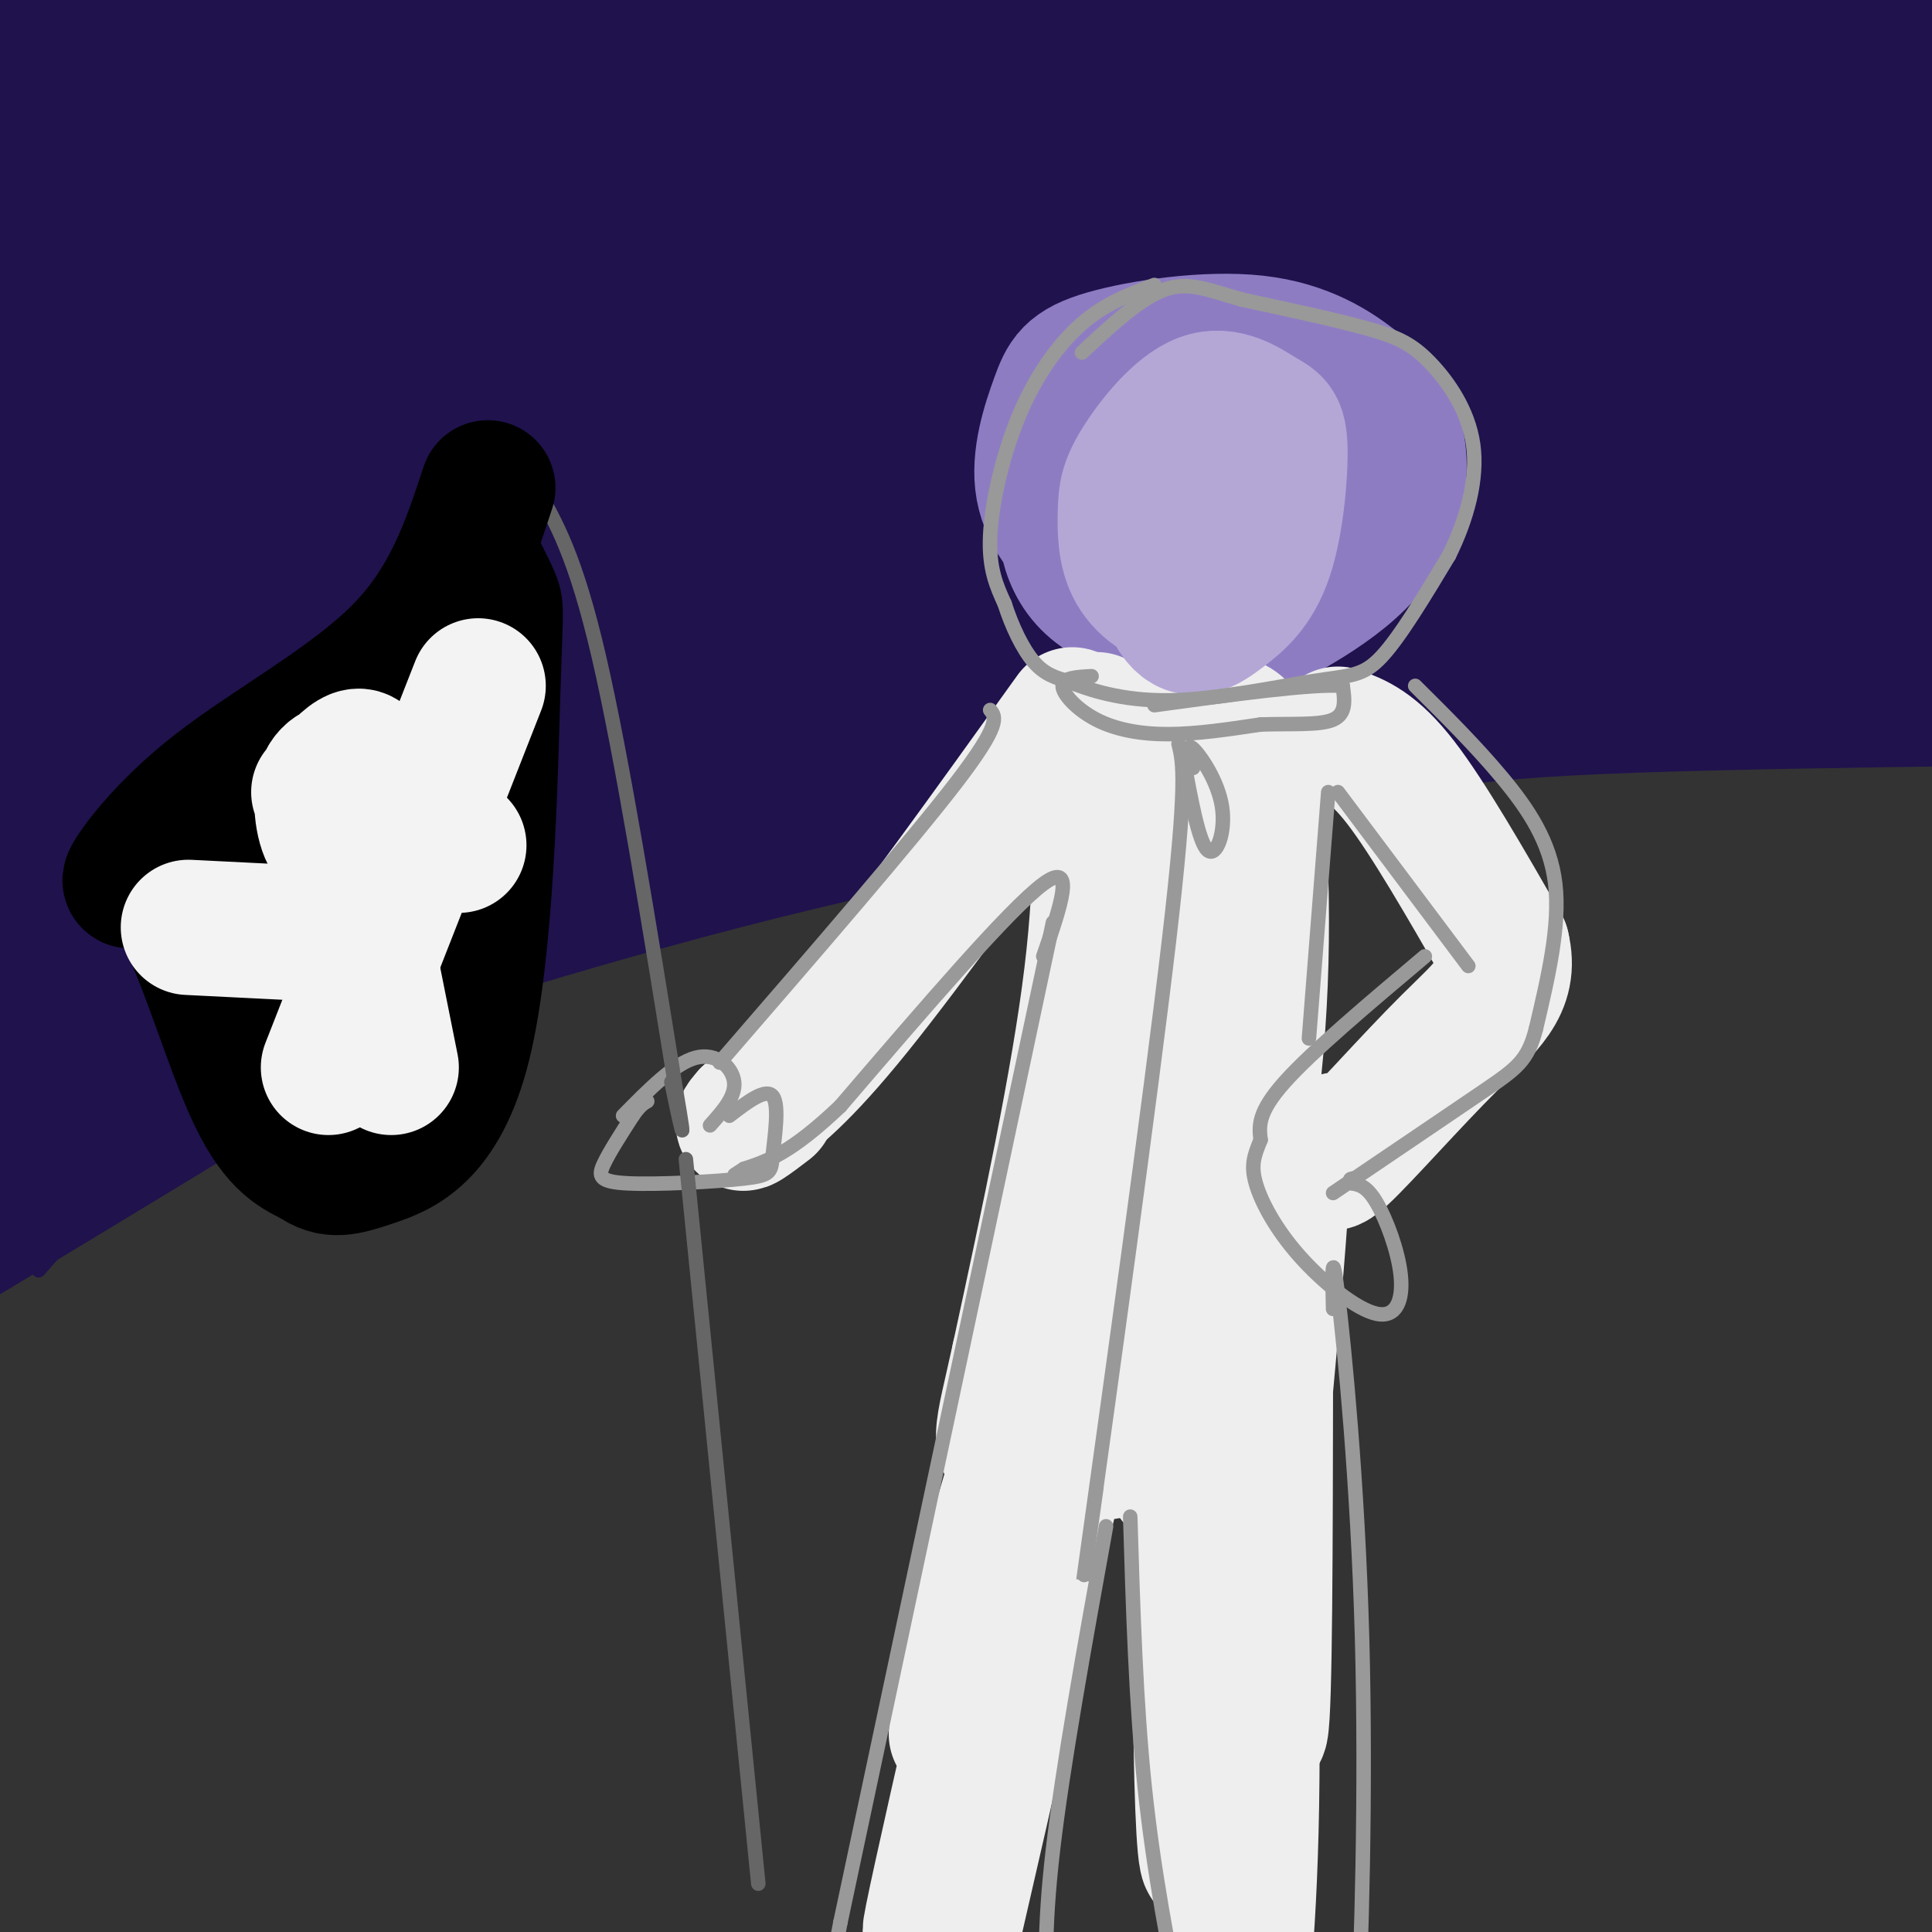 <svg viewBox='0 0 400 400' version='1.1' xmlns='http://www.w3.org/2000/svg' xmlns:xlink='http://www.w3.org/1999/xlink'><rect x="0" y="0" width="400" height="400" fill="#333333" stroke="none"/><g fill='none' stroke='#20124d' stroke-width='3' stroke-linecap='round' stroke-linejoin='round'><path d='M8,263c4.163,-4.866 8.326,-9.731 21,-19c12.674,-9.269 33.859,-22.940 59,-35c25.141,-12.060 54.237,-22.508 75,-29c20.763,-6.492 33.194,-9.029 45,-12c11.806,-2.971 22.986,-6.377 70,-11c47.014,-4.623 129.861,-10.464 156,-14c26.139,-3.536 -4.431,-4.768 -35,-6'/></g>
<g fill='none' stroke='#20124d' stroke-width='28' stroke-linecap='round' stroke-linejoin='round'><path d='M31,219c23.024,-11.288 46.048,-22.576 72,-33c25.952,-10.424 54.832,-19.985 39,-13c-15.832,6.985 -76.378,30.516 -111,46c-34.622,15.484 -43.322,22.920 -52,30c-8.678,7.080 -17.335,13.803 -20,17c-2.665,3.197 0.663,2.869 -3,7c-3.663,4.131 -14.317,12.720 13,-3c27.317,-15.720 92.606,-55.749 129,-78c36.394,-22.251 43.893,-26.725 74,-37c30.107,-10.275 82.823,-26.352 77,-24c-5.823,2.352 -70.183,23.133 -124,44c-53.817,20.867 -97.091,41.819 -111,49c-13.909,7.181 1.545,0.590 17,-6'/><path d='M31,218c5.363,-2.494 10.269,-5.729 34,-14c23.731,-8.271 66.287,-21.578 107,-31c40.713,-9.422 79.584,-14.958 101,-19c21.416,-4.042 25.377,-6.591 65,-8c39.623,-1.409 114.907,-1.680 99,-2c-15.907,-0.320 -123.005,-0.689 -188,2c-64.995,2.689 -87.888,8.436 -105,10c-17.112,1.564 -28.442,-1.055 35,-8c63.442,-6.945 201.658,-18.216 239,-24c37.342,-5.784 -26.188,-6.081 -78,-4c-51.812,2.081 -91.906,6.541 -132,11'/><path d='M208,131c-27.836,2.901 -31.425,4.653 -26,5c5.425,0.347 19.864,-0.711 80,-11c60.136,-10.289 165.969,-29.807 195,-37c29.031,-7.193 -18.741,-2.059 -54,1c-35.259,3.059 -58.005,4.043 -125,18c-66.995,13.957 -178.238,40.886 -206,49c-27.762,8.114 27.959,-2.586 52,-7c24.041,-4.414 16.402,-2.540 84,-18c67.598,-15.460 210.433,-48.253 266,-61c55.567,-12.747 23.868,-5.449 5,-4c-18.868,1.449 -24.903,-2.952 -60,-1c-35.097,1.952 -99.257,10.256 -160,22c-60.743,11.744 -118.069,26.927 -161,39c-42.931,12.073 -71.465,21.037 -100,30'/><path d='M-2,156c-46.313,17.314 -112.094,45.600 -97,42c15.094,-3.600 111.065,-39.086 187,-64c75.935,-24.914 131.836,-39.255 202,-56c70.164,-16.745 154.592,-35.893 180,-43c25.408,-7.107 -8.203,-2.172 -56,4c-47.797,6.172 -109.778,13.582 -209,39c-99.222,25.418 -235.684,68.845 -248,71c-12.316,2.155 99.516,-36.962 209,-69c109.484,-32.038 216.621,-56.998 256,-67c39.379,-10.002 10.999,-5.045 -1,-4c-11.999,1.045 -7.618,-1.823 -28,0c-20.382,1.823 -65.526,8.337 -97,13c-31.474,4.663 -49.278,7.475 -98,19c-48.722,11.525 -128.361,31.762 -208,52'/><path d='M-10,93c-52.355,14.446 -79.241,24.560 -89,27c-9.759,2.440 -2.390,-2.795 16,-11c18.390,-8.205 47.803,-19.380 103,-36c55.197,-16.620 136.179,-38.684 191,-51c54.821,-12.316 83.481,-14.882 88,-18c4.519,-3.118 -15.105,-6.787 -109,13c-93.895,19.787 -262.063,63.031 -295,66c-32.937,2.969 69.355,-34.338 147,-59c77.645,-24.662 130.642,-36.678 150,-42c19.358,-5.322 5.077,-3.951 -23,1c-28.077,4.951 -69.948,13.482 -96,19c-26.052,5.518 -36.283,8.024 -56,15c-19.717,6.976 -48.919,18.422 -52,19c-3.081,0.578 19.960,-9.711 43,-20'/><path d='M8,16c32.918,-10.459 93.711,-26.608 85,-27c-8.711,-0.392 -86.928,14.971 -109,21c-22.072,6.029 12.000,2.724 36,-1c24.000,-3.724 37.927,-7.867 47,-11c9.073,-3.133 13.292,-5.257 5,-7c-8.292,-1.743 -29.094,-3.105 -40,-2c-10.906,1.105 -11.915,4.678 -13,8c-1.085,3.322 -2.246,6.395 -1,14c1.246,7.605 4.900,19.742 9,27c4.100,7.258 8.645,9.636 13,12c4.355,2.364 8.519,4.713 22,2c13.481,-2.713 36.280,-10.490 35,-7c-1.280,3.490 -26.640,18.245 -52,33'/><path d='M45,78c-16.594,10.669 -32.080,20.842 -42,28c-9.920,7.158 -14.273,11.301 -17,16c-2.727,4.699 -3.826,9.952 -2,12c1.826,2.048 6.578,0.890 12,-1c5.422,-1.890 11.513,-4.512 20,-9c8.487,-4.488 19.370,-10.843 37,-25c17.630,-14.157 42.008,-36.116 30,-27c-12.008,9.116 -60.403,49.309 -84,69c-23.597,19.691 -22.396,18.881 -23,21c-0.604,2.119 -3.013,7.165 -6,13c-2.987,5.835 -6.551,12.457 21,-2c27.551,-14.457 86.218,-49.992 98,-59c11.782,-9.008 -23.322,8.512 -50,23c-26.678,14.488 -44.932,25.945 -59,36c-14.068,10.055 -23.952,18.708 -31,26c-7.048,7.292 -11.260,13.223 -10,16c1.260,2.777 7.993,2.402 11,4c3.007,1.598 2.288,5.171 25,-7c22.712,-12.171 68.856,-40.085 115,-68'/><path d='M90,144c26.199,-16.698 34.195,-24.444 26,-22c-8.195,2.444 -32.582,15.077 -48,25c-15.418,9.923 -21.868,17.137 -30,25c-8.132,7.863 -17.945,16.374 -25,26c-7.055,9.626 -11.350,20.366 -12,24c-0.650,3.634 2.346,0.162 2,2c-0.346,1.838 -4.034,8.985 28,-12c32.034,-20.985 99.789,-70.102 123,-89c23.211,-18.898 1.879,-7.577 -5,-4c-6.879,3.577 0.696,-0.591 -9,2c-9.696,2.591 -36.662,11.942 -60,22c-23.338,10.058 -43.049,20.822 -61,34c-17.951,13.178 -34.143,28.771 -46,39c-11.857,10.229 -19.381,15.095 19,-3c38.381,-18.095 122.666,-59.150 174,-86c51.334,-26.850 69.719,-39.496 78,-46c8.281,-6.504 6.460,-6.866 2,-7c-4.460,-0.134 -11.560,-0.038 -25,3c-13.440,3.038 -33.220,9.019 -53,15'/><path d='M168,92c-42.703,14.176 -122.959,42.118 -100,34c22.959,-8.118 149.135,-52.294 193,-70c43.865,-17.706 5.419,-8.940 -25,-3c-30.419,5.940 -52.811,9.055 -77,14c-24.189,4.945 -50.174,11.721 -68,18c-17.826,6.279 -27.491,12.061 -31,15c-3.509,2.939 -0.860,3.033 5,3c5.860,-0.033 14.932,-0.194 49,-11c34.068,-10.806 93.132,-32.257 113,-41c19.868,-8.743 0.541,-4.777 -16,-1c-16.541,3.777 -30.298,7.365 -49,14c-18.702,6.635 -42.351,16.318 -66,26'/><path d='M114,41c5.690,2.200 11.379,4.400 22,1c10.621,-3.400 26.172,-12.399 37,-17c10.828,-4.601 16.933,-4.804 3,-6c-13.933,-1.196 -47.904,-3.384 -73,-2c-25.096,1.384 -41.317,6.341 -48,9c-6.683,2.659 -3.828,3.020 -3,4c0.828,0.980 -0.372,2.577 38,-2c38.372,-4.577 116.316,-15.330 152,-21c35.684,-5.670 29.107,-6.257 -15,-1c-44.107,5.257 -125.745,16.359 -138,20c-12.255,3.641 44.872,-0.180 102,-4'/><path d='M191,22c41.630,-1.195 94.705,-2.182 138,0c43.295,2.182 76.811,7.534 52,5c-24.811,-2.534 -107.947,-12.953 -121,-13c-13.053,-0.047 43.978,10.279 79,15c35.022,4.721 48.033,3.837 57,3c8.967,-0.837 13.888,-1.626 13,-4c-0.888,-2.374 -7.585,-6.331 -45,-9c-37.415,-2.669 -105.547,-4.048 -108,-6c-2.453,-1.952 60.774,-4.476 124,-7'/><path d='M380,6c24.833,-1.500 24.917,-1.750 25,-2'/><path d='M310,8c12.500,-0.417 25.000,-0.833 35,0c10.000,0.833 17.500,2.917 25,5'/></g>
<g fill='none' stroke='#8e7cc3' stroke-width='28' stroke-linecap='round' stroke-linejoin='round'><path d='M226,88c-2.002,3.505 -4.003,7.010 -5,13c-0.997,5.990 -0.989,14.466 5,20c5.989,5.534 17.959,8.126 25,9c7.041,0.874 9.152,0.032 13,-2c3.848,-2.032 9.433,-5.252 14,-9c4.567,-3.748 8.115,-8.024 10,-13c1.885,-4.976 2.106,-10.652 1,-15c-1.106,-4.348 -3.541,-7.366 -8,-11c-4.459,-3.634 -10.942,-7.882 -21,-9c-10.058,-1.118 -23.689,0.894 -31,3c-7.311,2.106 -8.300,4.307 -10,9c-1.700,4.693 -4.112,11.879 -3,18c1.112,6.121 5.746,11.177 10,14c4.254,2.823 8.127,3.411 12,4'/><path d='M238,119c5.288,0.910 12.506,1.186 21,-3c8.494,-4.186 18.262,-12.835 21,-20c2.738,-7.165 -1.554,-12.845 -6,-16c-4.446,-3.155 -9.046,-3.784 -14,-4c-4.954,-0.216 -10.261,-0.020 -15,2c-4.739,2.020 -8.909,5.864 -11,11c-2.091,5.136 -2.101,11.564 1,15c3.101,3.436 9.314,3.880 14,3c4.686,-0.880 7.846,-3.083 11,-6c3.154,-2.917 6.301,-6.548 5,-11c-1.301,-4.452 -7.049,-9.726 -11,-12c-3.951,-2.274 -6.104,-1.548 -9,0c-2.896,1.548 -6.535,3.917 -9,7c-2.465,3.083 -3.754,6.879 -3,10c0.754,3.121 3.553,5.569 7,7c3.447,1.431 7.544,1.847 12,0c4.456,-1.847 9.273,-5.956 11,-10c1.727,-4.044 0.363,-8.022 -1,-12'/><path d='M262,80c-2.156,-1.600 -7.044,0.400 -10,3c-2.956,2.600 -3.978,5.800 -5,9'/></g>
<g fill='none' stroke='#eeeeee' stroke-width='28' stroke-linecap='round' stroke-linejoin='round'><path d='M277,152c3.667,1.333 7.333,2.667 13,10c5.667,7.333 13.333,20.667 21,34'/><path d='M311,196c2.060,8.381 -3.292,12.333 -11,20c-7.708,7.667 -17.774,19.048 -22,23c-4.226,3.952 -2.613,0.476 -1,-3'/><path d='M260,159c1.133,20.489 2.267,40.978 -1,68c-3.267,27.022 -10.933,60.578 -14,73c-3.067,12.422 -1.533,3.711 0,-5'/><path d='M227,149c0.833,15.500 1.667,31.000 -1,53c-2.667,22.000 -8.833,50.500 -15,79'/><path d='M211,281c-3.641,16.745 -5.244,19.107 1,20c6.244,0.893 20.335,0.317 25,-3c4.665,-3.317 -0.096,-9.376 2,-33c2.096,-23.624 11.048,-64.812 20,-106'/><path d='M259,159c-0.844,-16.978 -12.956,-6.422 -17,-2c-4.044,4.422 -0.022,2.711 4,1'/><path d='M246,158c3.833,0.333 11.417,0.667 19,1'/><path d='M222,148c-16.917,23.583 -33.833,47.167 -45,61c-11.167,13.833 -16.583,17.917 -22,22'/><path d='M155,231c-3.000,3.333 0.500,0.667 4,-2'/><path d='M262,285c-0.055,34.386 -0.109,68.773 -1,73c-0.891,4.227 -2.617,-21.704 -1,-55c1.617,-33.296 6.578,-73.956 5,-51c-1.578,22.956 -9.694,109.526 -13,129c-3.306,19.474 -1.802,-28.150 0,-63c1.802,-34.850 3.901,-56.925 6,-79'/><path d='M258,239c-0.457,24.221 -4.601,124.273 -7,143c-2.399,18.727 -3.055,-43.872 -2,-87c1.055,-43.128 3.819,-66.787 4,-35c0.181,31.787 -2.220,119.020 -1,126c1.220,6.980 6.063,-66.291 8,-95c1.937,-28.709 0.969,-12.854 0,3'/><path d='M260,294c-1.100,25.683 -3.852,88.389 -4,110c-0.148,21.611 2.306,2.126 3,-25c0.694,-27.126 -0.373,-61.893 -2,-69c-1.627,-7.107 -3.813,13.447 -6,34'/><path d='M218,287c-15.056,65.495 -30.111,130.990 -24,108c6.111,-22.990 33.389,-134.464 32,-125c-1.389,9.464 -31.444,139.867 -34,152c-2.556,12.133 22.389,-94.003 29,-131c6.611,-36.997 -5.111,-4.856 -12,18c-6.889,22.856 -8.944,36.428 -11,50'/></g>
<g fill='none' stroke='#b4a7d6' stroke-width='28' stroke-linecap='round' stroke-linejoin='round'><path d='M245,91c0.000,0.000 2.000,6.000 2,6'/><path d='M245,88c-2.895,6.210 -5.789,12.421 -6,20c-0.211,7.579 2.263,16.527 5,20c2.737,3.473 5.738,1.472 9,-1c3.262,-2.472 6.787,-5.416 9,-12c2.213,-6.584 3.115,-16.809 3,-22c-0.115,-5.191 -1.247,-5.347 -4,-7c-2.753,-1.653 -7.128,-4.804 -12,-3c-4.872,1.804 -10.242,8.564 -13,13c-2.758,4.436 -2.904,6.550 -3,10c-0.096,3.450 -0.141,8.237 2,12c2.141,3.763 6.469,6.504 10,6c3.531,-0.504 6.266,-4.252 9,-8'/><path d='M254,116c2.508,-2.656 4.279,-5.297 4,-10c-0.279,-4.703 -2.606,-11.470 -4,-15c-1.394,-3.530 -1.854,-3.823 -4,0c-2.146,3.823 -5.978,11.763 -5,17c0.978,5.237 6.768,7.770 10,8c3.232,0.230 3.908,-1.845 5,-6c1.092,-4.155 2.602,-10.392 2,-14c-0.602,-3.608 -3.316,-4.587 -7,-3c-3.684,1.587 -8.338,5.739 -10,10c-1.662,4.261 -0.331,8.630 1,13'/></g>
<g fill='none' stroke='#999999' stroke-width='3' stroke-linecap='round' stroke-linejoin='round'><path d='M239,59c-5.065,1.893 -10.131,3.786 -15,8c-4.869,4.214 -9.542,10.750 -13,19c-3.458,8.250 -5.702,18.214 -6,25c-0.298,6.786 1.351,10.393 3,14'/><path d='M208,125c1.489,4.667 3.711,9.333 6,12c2.289,2.667 4.644,3.333 7,4'/><path d='M221,141c4.199,1.754 11.198,4.140 21,4c9.802,-0.140 22.408,-2.807 30,-4c7.592,-1.193 10.169,-0.912 14,-5c3.831,-4.088 8.915,-12.544 14,-21'/><path d='M300,115c3.719,-7.520 6.018,-15.820 5,-23c-1.018,-7.180 -5.351,-13.241 -9,-17c-3.649,-3.759 -6.614,-5.217 -13,-7c-6.386,-1.783 -16.193,-3.892 -26,-6'/><path d='M257,62c-6.844,-1.956 -10.956,-3.844 -16,-2c-5.044,1.844 -11.022,7.422 -17,13'/><path d='M226,140c-2.994,0.155 -5.988,0.310 -6,2c-0.012,1.690 2.958,4.917 7,7c4.042,2.083 9.155,3.024 15,3c5.845,-0.024 12.423,-1.012 19,-2'/><path d='M261,150c6.200,-0.222 12.200,0.222 15,-1c2.800,-1.222 2.400,-4.111 2,-7'/><path d='M278,142c-6.167,-0.500 -22.583,1.750 -39,4'/><path d='M277,164c0.000,0.000 27.000,36.000 27,36'/><path d='M293,142c6.289,6.244 12.578,12.489 18,19c5.422,6.511 9.978,13.289 11,22c1.022,8.711 -1.489,19.356 -4,30'/><path d='M318,213c-1.689,6.622 -3.911,8.178 -11,13c-7.089,4.822 -19.044,12.911 -31,21'/><path d='M295,198c-11.667,9.833 -23.333,19.667 -29,26c-5.667,6.333 -5.333,9.167 -5,12'/><path d='M261,236c-1.312,3.198 -2.093,5.194 -1,9c1.093,3.806 4.061,9.423 9,15c4.939,5.577 11.850,11.113 16,12c4.150,0.887 5.540,-2.877 5,-8c-0.540,-5.123 -3.012,-11.607 -5,-15c-1.988,-3.393 -3.494,-3.697 -5,-4'/><path d='M280,245c-0.833,-0.833 -0.417,-0.917 0,-1'/><path d='M275,164c0.000,0.000 -4.000,51.000 -4,51'/><path d='M218,191c0.000,0.000 -44.000,207.000 -44,207'/><path d='M174,398c-7.333,37.667 -3.667,28.333 0,19'/><path d='M229,316c-4.500,24.917 -9.000,49.833 -11,67c-2.000,17.167 -1.500,26.583 -1,36'/><path d='M234,314c0.583,19.250 1.167,38.500 3,56c1.833,17.500 4.917,33.250 8,49'/><path d='M276,271c-0.161,-6.887 -0.321,-13.774 1,-3c1.321,10.774 4.125,39.208 5,71c0.875,31.792 -0.179,66.940 -1,80c-0.821,13.060 -1.411,4.030 -2,-5'/><path d='M216,198c3.500,-10.083 7.000,-20.167 0,-15c-7.000,5.167 -24.500,25.583 -42,46'/><path d='M174,229c-10.333,9.833 -15.167,11.417 -20,13'/><path d='M154,242c-3.333,2.167 -1.667,1.083 0,0'/><path d='M129,231c5.333,-5.422 10.667,-10.844 15,-12c4.333,-1.156 7.667,1.956 8,5c0.333,3.044 -2.333,6.022 -5,9'/><path d='M151,231c3.803,-2.910 7.607,-5.821 9,-4c1.393,1.821 0.376,8.372 0,12c-0.376,3.628 -0.111,4.333 -6,5c-5.889,0.667 -17.932,1.295 -24,1c-6.068,-0.295 -6.162,-1.513 -5,-4c1.162,-2.487 3.581,-6.244 6,-10'/><path d='M131,231c1.500,-2.167 2.250,-2.583 3,-3'/><path d='M149,220c19.833,-22.917 39.667,-45.833 49,-58c9.333,-12.167 8.167,-13.583 7,-15'/><path d='M244,154c0.956,3.822 1.911,7.644 -2,41c-3.911,33.356 -12.689,96.244 -16,120c-3.311,23.756 -1.156,8.378 1,-7'/><path d='M245,157c1.595,8.667 3.190,17.333 5,19c1.810,1.667 3.833,-3.667 3,-9c-0.833,-5.333 -4.524,-10.667 -6,-12c-1.476,-1.333 -0.738,1.333 0,4'/></g>
<g fill='none' stroke='#666666' stroke-width='3' stroke-linecap='round' stroke-linejoin='round'><path d='M111,101c4.083,7.083 8.167,14.167 13,35c4.833,20.833 10.417,55.417 16,90'/><path d='M140,226c2.500,14.667 0.750,6.333 -1,-2'/><path d='M142,240c0.000,0.000 15.000,150.000 15,150'/></g>
<g fill='none' stroke='#000000' stroke-width='28' stroke-linecap='round' stroke-linejoin='round'><path d='M101,101c-3.895,11.820 -7.790,23.640 -18,34c-10.210,10.360 -26.736,19.259 -38,28c-11.264,8.741 -17.267,17.322 -18,19c-0.733,1.678 3.803,-3.548 9,4c5.197,7.548 11.056,27.871 16,39c4.944,11.129 8.972,13.065 13,15'/><path d='M65,240c3.669,2.685 6.342,1.896 12,0c5.658,-1.896 14.300,-4.900 19,-24c4.700,-19.100 5.458,-54.296 6,-72c0.542,-17.704 0.869,-17.915 0,-20c-0.869,-2.085 -2.935,-6.042 -5,-10'/><path d='M97,114c-1.727,4.910 -3.543,22.185 -7,33c-3.457,10.815 -8.555,15.170 -12,30c-3.445,14.830 -5.237,40.137 -6,42c-0.763,1.863 -0.498,-19.717 -2,-34c-1.502,-14.283 -4.770,-21.270 -7,-24c-2.230,-2.730 -3.421,-1.204 -1,13c2.421,14.204 8.453,41.086 11,44c2.547,2.914 1.609,-18.138 0,-31c-1.609,-12.862 -3.888,-17.532 -6,-14c-2.112,3.532 -4.056,15.266 -6,27'/><path d='M61,200c-0.833,2.833 0.083,-3.583 1,-10'/></g>
<g fill='none' stroke='#f3f3f3' stroke-width='28' stroke-linecap='round' stroke-linejoin='round'><path d='M72,167c0.581,-2.933 1.162,-5.867 0,-7c-1.162,-1.133 -4.069,-0.467 -5,3c-0.931,3.467 0.112,9.733 2,11c1.888,1.267 4.619,-2.464 6,-6c1.381,-3.536 1.410,-6.875 1,-9c-0.410,-2.125 -1.260,-3.036 -3,-2c-1.740,1.036 -4.370,4.018 -7,7'/><path d='M75,191c0.000,0.000 6.000,30.000 6,30'/><path d='M39,192c0.000,0.000 20.000,1.000 20,1'/><path d='M90,174c0.000,0.000 5.000,1.000 5,1'/><path d='M99,142c0.000,0.000 -31.000,79.000 -31,79'/></g>
</svg>